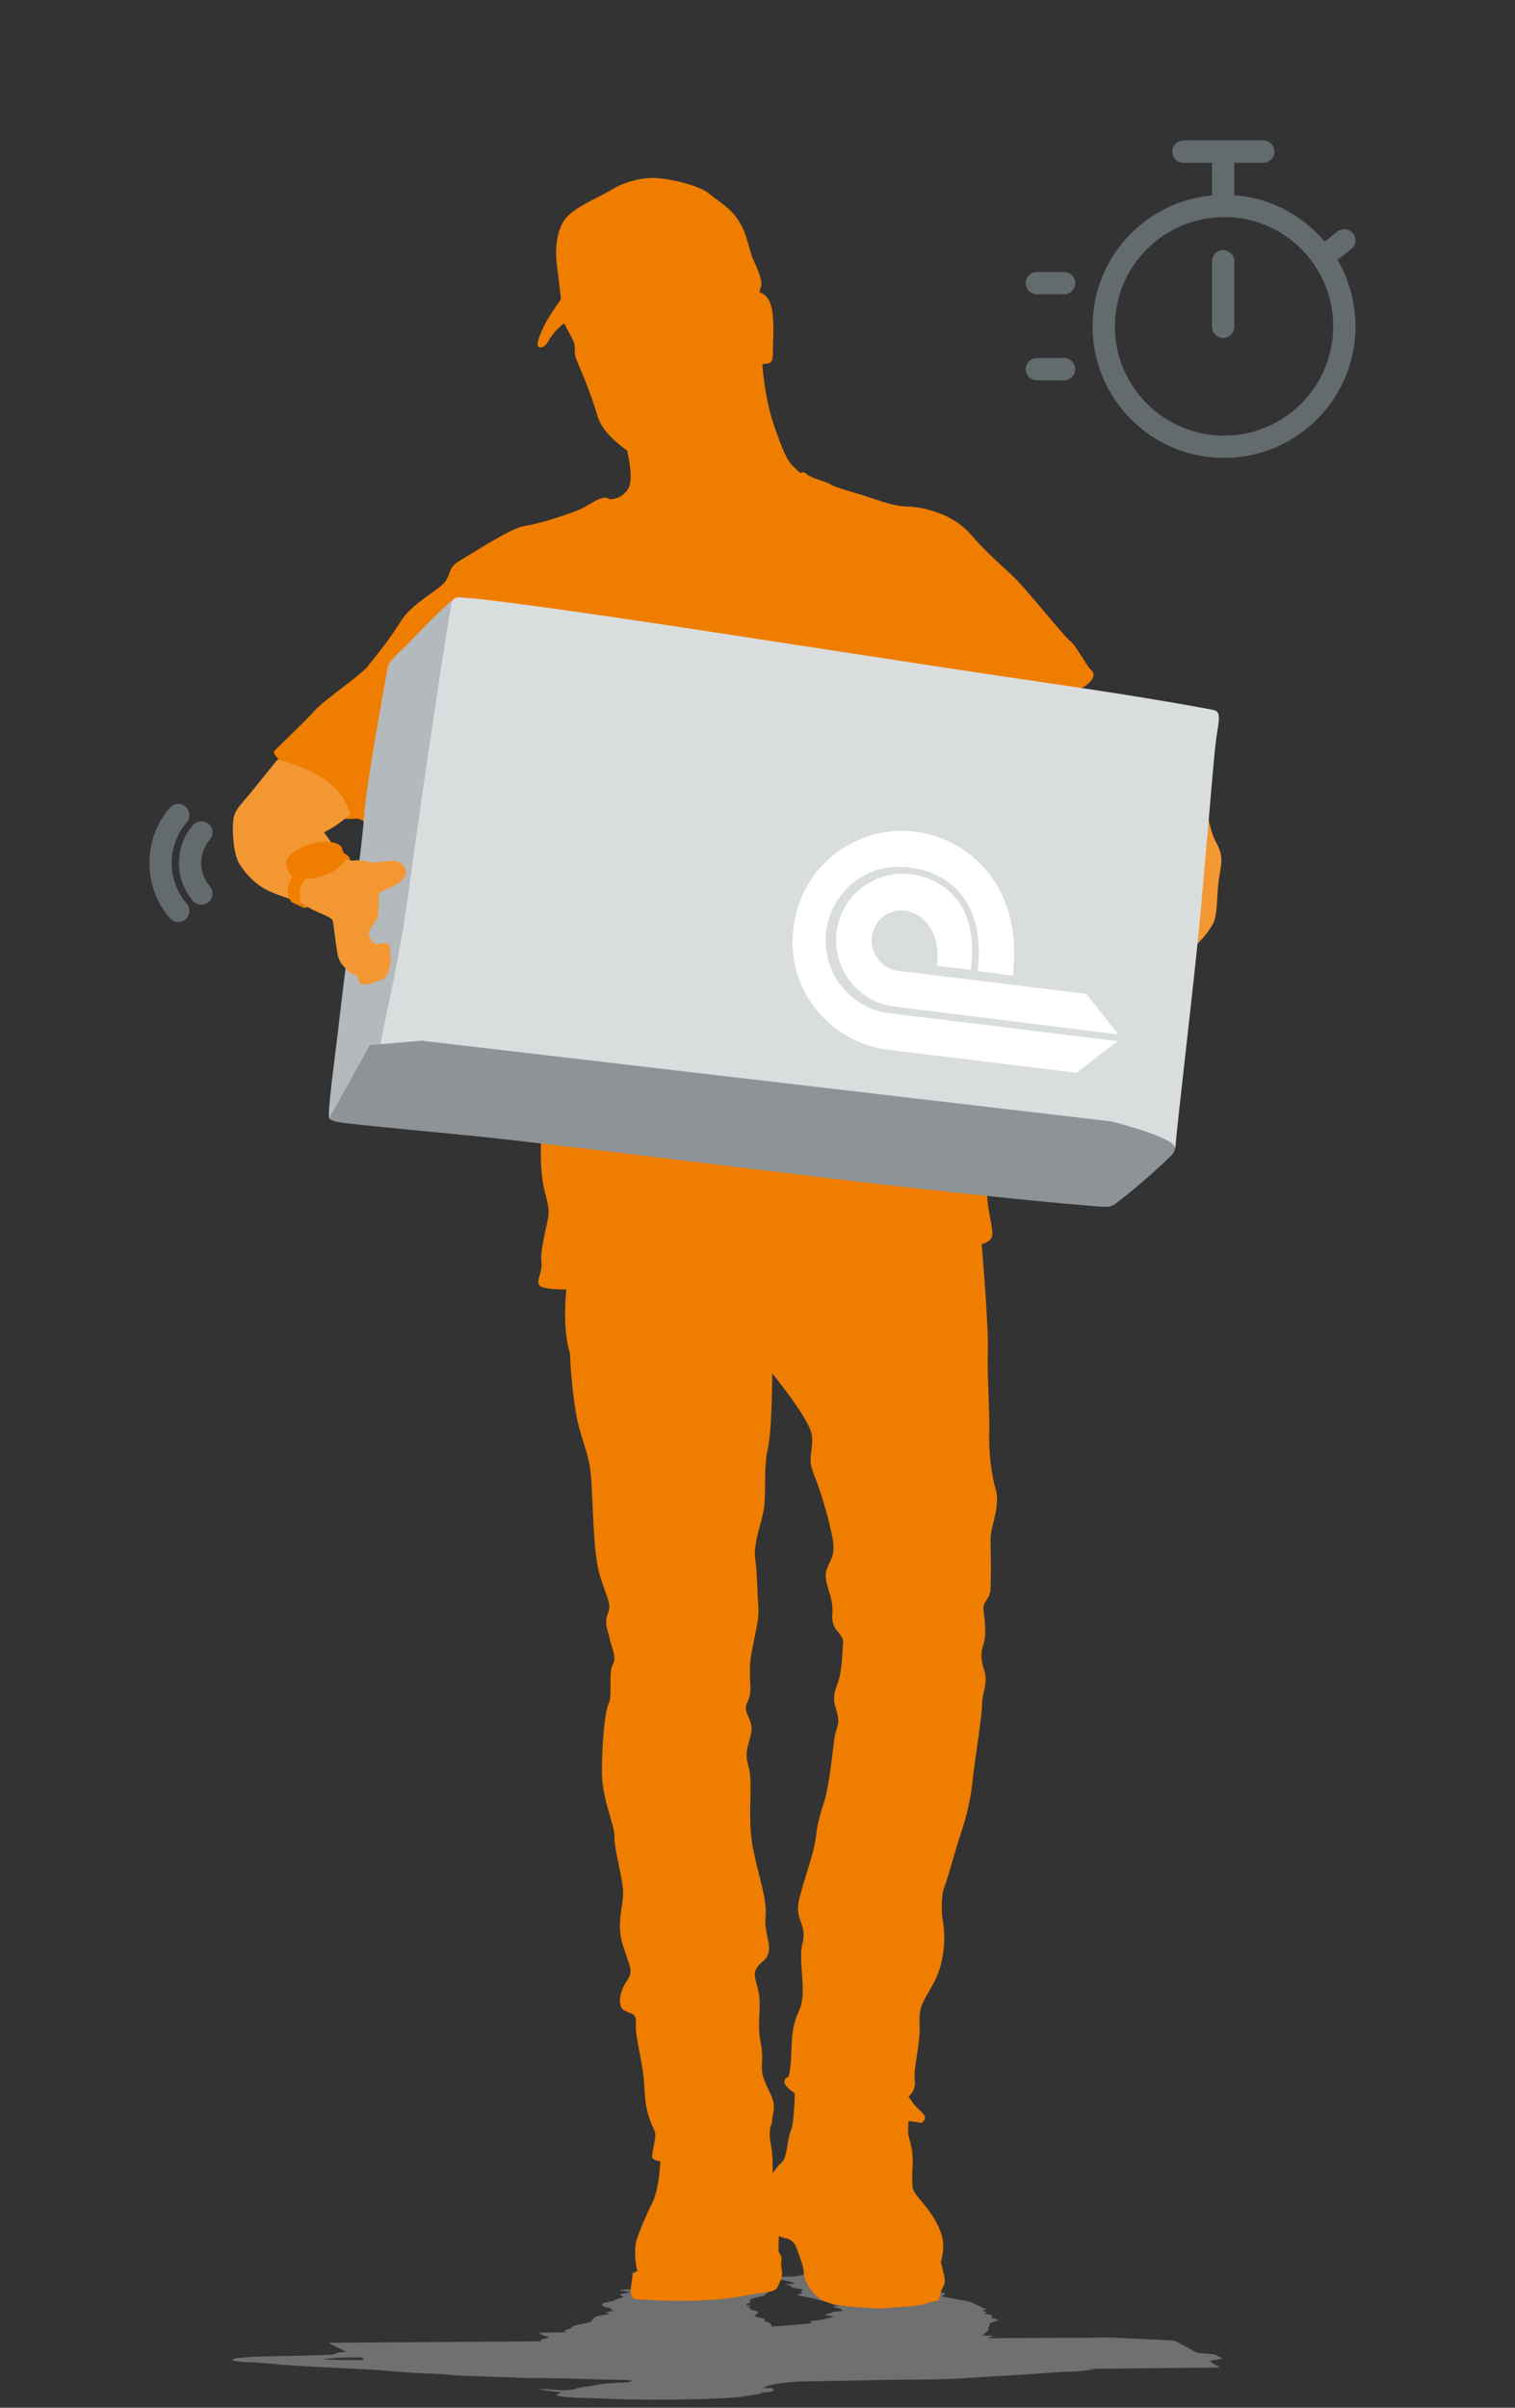 <?xml version="1.0" encoding="utf-8"?>
<!-- Generator: Adobe Illustrator 24.1.2, SVG Export Plug-In . SVG Version: 6.00 Build 0)  -->
<svg version="1.1" id="Ebene_1" xmlns="http://www.w3.org/2000/svg" xmlns:xlink="http://www.w3.org/1999/xlink" x="0px" y="0px"
	 viewBox="0 0 340 540" style="enable-background:new 0 0 340 540;" xml:space="preserve">
<rect x="0" y="0" width="340" height="540" fill="#333333" stroke="none"/>
<style type="text/css">
	.st0{opacity:0.5;fill:#ACAFB2;enable-background:new    ;}
	.st1{fill:#F39733;enable-background:new    ;}
	.st2{fill:#EF7D00;}
	.st3{fill:#B3B9BC;}
	.st4{fill:#D9DDDE;}
	.st5{fill:#F27E00;}
	.st6{fill:none;stroke:#646B6E;stroke-width:5;stroke-linecap:round;stroke-miterlimit:10;}
	.st7{fill:none;stroke:#646B6E;stroke-width:5;stroke-linecap:round;stroke-linejoin:round;}
	.st8{fill:#8D9397;}
	.st9{fill:#FFFFFF;}
</style>
<g>
	<g>
		<path class="st0" d="M273.4,528.5c-0.5-0.2-0.2-0.4-1.2-0.5s-1.9-0.2-3.3-0.3h-0.1h-0.1c-1.5-0.8-4.7-2.5-4.9-2.7h-0.1
			c-0.4-0.1-0.8-0.1-1.1-0.1c-3.1-0.2-9.9-0.5-12.3-0.6c-1.5-0.1-2.1,0-8.4,0l-20.3,0.1h0.1c0.2-0.2,1.2-0.4,1.1-0.5
			c-0.8-0.1-1.6-0.1-2.4-0.1c0,0,1.6-1.1,1.4-1.4s0.5-0.9,0.3-1.1s0.5-0.5,1.6-0.8s-1.3-0.5-1.2-0.7s0.1-0.4,0-0.6
			c-0.1-0.1-1.7-0.2-1.6-0.3s0.8-0.3,0.1-0.5s-0.7-0.2,0.1-0.4s-0.5-0.3-0.5-0.4c-0.7-0.4-1.4-0.7-2.1-1c-0.8-0.4-1.7-0.6-2.6-0.7
			c-1.4-0.2-3.1-0.7-3.8-0.7s-0.7-0.3-0.3-0.5s0.5-0.3-0.2-0.5c-1.2-0.2-2.4-0.4-3.7-0.5c-1-0.1-1.5-0.2-1.3-0.4s-1.5-0.6-1.1-0.7
			s-1.4-0.2-1.4-0.2l1.2-0.1c0.7,0,1.1-0.1,2.1-0.1s-0.3-0.1-0.7-0.1H204l-0.1-0.1c0,0,0.8-0.1,1-0.3s-0.4-0.4,0.3-0.5
			s3.8-0.2,5.7-0.5s0.1-0.4,0.4-0.5c0.2,0,0.4-0.1,0.6-0.1c0.6-0.1-0.2-0.2-0.3-0.2s-0.7-0.1-0.7-0.1c-1-0.1-2-0.1-2.9-0.1
			c-2.3,0-5.7,0-8-0.1s-4.5,0-6.7,0s-6.7,0-8.8,0.1c-1.3,0-2.7,0.1-4,0.4c-0.6,0.2-1.2,0.3-1.8,0.4c-0.3,0.1-1.5,0.1-2.2,0.1h-1.6
			l-0.1-0.2l0.5-0.1c0.5,0,0-0.1,0.2-0.2s-0.1-0.1-0.8-0.2s-2-0.1-6.9-0.1s-8.8-0.1-13.5-0.1s-8.8,0-11.3,0s-1.1,0.2-1.1,0.3
			c0.4,0.1,0.8,0.1,1.1,0.1c0,0-0.9,0.2-0.2,0.4s2.2,0.3,3.7,0.5s1.7,0.5,1.7,0.5s-1.1,0-1.6,0s-0.2,0.1,0.3,0.2s-0.2,0.1-1.3,0.3
			s-0.7,0.4-1.3,0.6s-1.8,0.5-1.6,0.7s-1,0.1-2.6,0.2s-1,0.2,0.5,0.4s0.8,0.2-0.8,0.5s0.4,0.6,0,0.8s-2,0.5-1.9,0.7
			s-2.7,0.5-2.8,0.8s0.5,0.8,1.5,0.9s0,0.4,0.9,0.5s-0.3,0.2-0.6,0.3s-1.5,0.2-0.5,0.4s0,0.2-1.7,0.5s-1.7,1.1-2.1,1.4
			s-2.4,0.5-3.4,0.8c-0.5,0.1-0.9,0.4-1.3,0.8c-1.9,0.3-0.8,0.8-0.8,0.8s-5.5,0-6.1,0.1s0.8,0.2,0.5,0.3s0.9,0.4,1.5,0.6
			s-0.6,0.3-1.3,0.5c-0.4,0.2-0.4,0.4-0.3,0.5l-14.8,0.1l-29,0.2c-2.5,0-3.3,0-3.5,0l0,0c-0.8,0,1.2,0.8,2.5,1.5
			c0.3,0.2,0.7,0.3,1.1,0.6c-0.7,0-1.4,0.1-2.1,0.2c-0.3,0.1-0.7,0.4-1,0.4s-2.7,0.1-5.9,0.2s-6.3,0.1-9.3,0.2s-4.2,0.2-5.6,0.3
			s-1.8,0.4-1.6,0.6c1.4,0.3,2.8,0.4,4.2,0.4l5.9,0.4H63c-1,0-1.8,0.1-1.3,0.1c0.8,0,6.5,0.4,8.8,0.5s9.8,0.5,11.9,0.6
			s5.5,0.4,7.9,0.6s8,0.4,9.6,0.5s0.7,0.2,3.4,0.3s10.9,0.4,14,0.5s3.7,0,8.2,0.1s5.2,0.1,7.5,0.2s3.3,0.1,3.7,0.1h0.4
			c0,0,2.2,0,3.9,0.1s-0.1,0.5-0.1,0.5s-5.5,0.2-6.6,0.5s-3.9,0.6-4.7,0.8s0,0.2-0.8,0.3l-2.1,0.2c0,0-2.2-0.1-3.3-0.2
			c-0.9-0.1-1.7-0.1-2.6-0.1c-0.4,0,1,0.2,2.2,0.4s3,0.3,3,0.3s-0.7,0.4-1,0.5s-0.1,0.4,2.1,0.6c2.2,0.2,7.4,0.3,9.8,0.4
			s6.2,0.2,9.6,0.2s10.4-0.1,12.7-0.2s4.6-0.2,6.6-0.4c1.1-0.1,2.2-0.3,3.3-0.5c0.8-0.1,2.2-0.3,1.8-0.4l-0.4-0.1c0,0,1.7,0,2.5-0.2
			s0.7-0.4,0.6-0.5s0.2-0.3-1.1-0.3h-1.3c0.7-0.4,1.4-0.7,2.2-0.8c1.6-0.3,3.1-0.5,4.7-0.6l1.6-0.1c0.5,0,0.9,0,1.4,0
			c0.7,0,3.3-0.1,4.5-0.1s0,0,5.9-0.1s8.5-0.2,12.2-0.2s10.3-0.1,14.1-0.4s6.9-0.4,9.9-0.6s10.8-0.8,12.5-0.8s3.6-0.3,4.9-0.4
			c1.2,0-0.1-0.2-2.4-0.2c18.3-0.2,27.3-0.3,29.7-0.3c2.2,0,1.1-0.2,0.5-0.5c-0.3-0.2-0.8-0.5-1.4-1c0.6-0.1,1.1-0.3,1.7-0.3
			C275.1,528.8,273.9,528.7,273.4,528.5z M168.5,517.1c-0.5-0.2-1.8-0.2-0.6-0.5s-0.4-0.7,1-1.1s3.3-0.7,2.8-0.9s2.2-0.4-0.5-0.6
			s-1.9-0.2-1.1-0.4s-0.4-0.4,0.5-0.7s-0.3-0.3,0.9-0.5s2.4-0.3,2-0.4s-0.4-0.2-0.4-0.2s-0.8-0.1-0.3-0.2s0.5-0.2,0.5-0.3v-0.1
			c0,0,0.9,0.1,2.1,0.1c0.6,0.1,1.2,0.2,1.8,0.4c0.7,0.1,0.7,0.2,0.9,0.3s0.1,0.2,0.1,0.2c-0.7,0-1.5,0.1-2.2,0.2
			c0.4,0.1,0.8,0,1.3,0.2s-0.1,0.5,1.9,0.7s-0.2,0.7,0.8,0.9s-1.8,0.3-0.8,0.6s3.4,0.6,3.8,0.8c0.6,0.2,1.2,0.4,1.9,0.5
			c0.8,0.2,1.5,0.5,2.2,0.8c0.3,0.2,1.5,0.2,0.7,0.3s-1.2,0.2,0,0.4s1,0.4,1.3,0.6s-2.8,0.2-2.4,0.4s-1.9,0.4-1.4,0.6
			s2.3,0.2,1.4,0.5c-1.4,0.4-2.8,0.7-4.2,0.8c-1.6,0.2,0,0.3-0.4,0.5s-8.9,0.8-8.9,0.8s0-0.8-1-1s-0.3-0.6-0.9-0.8s-2.4-0.5-1.9-0.7
			s0.4-0.4,0.7-0.7s-1.8-0.5-1.9-0.8s0.5-0.3-0.6-0.5S169.1,517.3,168.5,517.1z M79.7,529.3h-2.6h-0.5c-2.8-0.1-4.2-0.1-4-0.2
			l1.8-0.2c0.9-0.1,2.8-0.2,5-0.2h1.5c0.3,0.1,0.6,0.3,0.9,0.5C81.1,529.3,80.4,529.4,79.7,529.3z"/>
		<path class="st1" d="M270.1,177.8c0,0,1.2,8.4,2.8,11.1c2.1,3.6,0.9,5.4,0.5,9.5s-0.2,6.9-1.2,8.8c-0.9,1.6-2,3-3.3,4.3
			c-1,1.2-3.1-1.7-3.1-1.7s-2.1-11.6-1.9-12.6S270.1,177.8,270.1,177.8"/>
		<path class="st2" d="M189.2,368.4c-0.2,2-0.1,6.3-1.3,9.4s-0.7,3.9,0,6.5s-0.4,3.3-0.7,5.9S186,400.8,185,404
			c-0.9,2.6-1.6,5.3-1.9,8c-0.4,3.7-2.8,9.8-3.8,14.2s1.9,5.5,0.8,9.6s1.2,11.1-0.8,15.2s-1.5,8.4-1.9,12.3s-0.8,1.9-1.3,3.2
			s2.2,2.9,2.2,2.9c0.1,1.2,0,2.3-0.1,3.5c-0.2,2.7-0.2,3.6-0.9,5.5s-0.6,5.4-1.8,6.5c-0.8,0.8-1.5,1.6-2.1,2.5v-1.6
			c0-1.8-0.1-3.6-0.5-5.4c-0.5-3,0.3-4.1,0.3-4.1c0.1-1,0.2-1.9,0.4-2.8c0.4-2.4-0.7-3.6-2-6.8s0-4.3-0.9-8.7s0.3-7.8-0.5-11.4
			s-1.7-4.4,1.1-6.8s0.1-5.6,0.5-9.8s-1.4-8.4-2.8-15.4s0.1-14.7-1-18.4s0.1-4.6,0.6-7.7s-2.1-4.3-0.9-6.7s0.5-3.8,0.6-7.9
			s2.2-9.9,1.9-13.4s-0.2-7.3-0.7-10.8s1.3-7.8,1.9-11s-0.1-9.5,0.9-13.7s1-17,1-17s8.5,10.4,8.9,13.9s-1.1,5,0.4,8.6
			c1.8,4.6,3.2,9.4,4.2,14.2c0.9,4.6-0.8,5.3-1.4,7.8s1.8,5.8,1.4,9.5S189.4,366.4,189.2,368.4 M223.5,334.3
			c-1.1-4.2-1.6-8.5-1.5-12.9c0.2-3.5-0.5-12.9-0.3-18.4s-1.4-24-1.4-24s2.3-0.4,2.4-2.1s-0.9-5-1.1-7.9s-0.7-8.5-0.7-8.5l-68.2-7.9
			l-31.2,2.1c-0.2,3.2-0.2,6.5,0.2,9.7c0.6,4.2,1.8,5.9,1.3,8.7s-1.8,7.5-1.5,9.9s-1.2,4.1-0.5,5.2s6.1,1,6.1,1s-1,8.7,0.8,14.3
			c0.2,4.4,0.6,8.8,1.3,13.1c0.9,5.6,2.9,8.9,3.4,14.1s0.4,17.5,2.1,22.9s2.6,6.1,1.7,8.3s0.2,4.3,0.5,5.9s1.6,3.9,0.6,5.6
			s0,7-0.9,8.7s-1.6,10-1.5,15.8s2.9,11.6,2.8,14s1.5,8.1,1.9,11.6s-1.7,7.6,0,12.8s2.4,5.8,0.8,8.1s-2.1,5.6-0.5,6.5
			s2.8,0.5,2.6,2.9s1.1,7.2,1.6,10.9s0.2,6.5,1.3,10s1.8,2.8,1.3,5.6s-0.8,3.5-0.3,3.9c0.5,0.3,1,0.5,1.6,0.5c0,0-0.2,5.9-1.7,9.1
			c-1.4,2.8-2.7,5.8-3.7,8.8c-0.7,2.7,0.2,6.8,0.2,6.8s-1.1,0.2-1.1,1.3s-1.3,4.9,1.1,5s6.6,0.4,11.3,0.3c4.5,0,9-0.4,13.4-1.2
			c4.9-1,6.2-0.5,6.9-2.1s1.1-2,0.8-3.9s0.3-2-0.2-3l-0.5-0.9l0.1-3.4c0.5,0.2,1,0.4,1.6,0.5c1,0.2,1.8,0.9,2.2,1.8
			c0.3,0.9,1.8,4.3,1.8,6s1.9,4.8,4,6s6.6,1.6,8.8,1.7c2.2,0.2,4.5,0.3,6.7,0.1c2.3-0.3,5.7-0.2,8-1s2.9-0.3,2.9-1.3
			c0.1-0.7,0.4-1.5,0.7-2.1c0.1-0.4,0.9-0.8,0.3-3.2s-0.3-1.7-0.6-2.3s1.5-3.6-0.4-7.9s-4.9-6.8-5.7-8.4s-0.1-5.2-0.3-7.9
			s-1-4.2-1-5.3s0.1-2.5,0.1-2.5c0.9,0.1,1.8,0.2,2.6,0.4c0.4,0.2,1.7-0.9,0.7-2s-1.4-1.3-2.1-2.2c-0.4-0.5-0.8-1.1-1.2-1.7
			c1.1-0.9,1.6-2.3,1.4-3.7c-0.4-2.2,1.3-8.7,1.1-12s0.2-4.5,1.3-6.5s3-4.7,3.7-8.5c0.6-2.9,0.7-5.8,0.2-8.7
			c-0.4-1.9-0.3-6.2,0.3-7.5s2.4-8.1,3.8-12.3c1.3-3.9,2.2-7.8,2.6-11.9c0.4-3.8,2.1-14.3,2.1-16.9s1.4-4.6,0.5-7.5s-0.8-4-0.1-6.3
			s0-6.3-0.1-7.7s1.5-2.2,1.6-4.3s0.1-7.1,0-10.7s2.2-7.1,1.2-11.7"/>
		<path class="st2" d="M126.6,72.5c-1.3,1-2.4,2.2-3.3,3.6c-1,2-2.2,2.1-2.6,1.5s1-4,2.2-6s3-4.5,3-4.5s-0.7-6-1-8.4
			s-0.1-7.2,2.1-9.8c2.2-2.6,7.4-4.6,9.8-6.1c2.9-1.8,6.2-2.8,9.6-2.9c3.4,0,10.4,1.6,12.7,3.5s4.6,3,6.6,6s2.4,6.7,3.3,8.7
			s2.2,4.8,1.8,6.1l-0.4,1.3c1.2,0.4,2.1,1.4,2.5,2.6c0.8,2.2,0.7,6.2,0.6,8.8s0.2,4.4-1.1,4.6l-1.3,0.2c0.3,4.2,1,8.4,2.2,12.5
			c1.8,5.3,3.1,8.9,4.7,10.4l1.6,1.5c0.4-0.3,1-0.2,1.4,0.2c0.7,0.7,3.3,1.5,4.5,1.9s0,0.5,5.9,2.2s8.5,3.1,12.2,3.2
			s10.3,1.7,14.1,6.1s6.9,6.9,9.9,9.8c2.9,2.8,10.8,12.8,12.5,14.2s3.6,5.6,4.9,6.7s-0.5,3.5-3.7,4.5s-12.7,3.6-14.1,3.7
			s-111.9,10.6-111.9,10.6l-32.7,15.7c0,0-1.6-1.5-3-1.3s-3.2,0-3.4-0.5s-2.1-5.7-3.6-7.1s-6.5-3.6-7.4-4s-4.4-2.7-3.6-3.6
			s6.5-6.2,8.8-8.8s9.8-7.6,11.9-9.9c2.8-3.4,5.5-6.9,7.8-10.6c2.4-3.7,8-6.6,9.6-8.4s0.7-3.3,3.4-4.9s10.9-6.9,14-7.7
			c2.8-0.5,5.5-1.2,8.2-2.1c4.5-1.5,5.2-1.8,7.5-3.2s3.3-1.3,3.7-1l0.4,0.2c1.6-0.1,3-0.8,3.9-2.1c1.7-2.2-0.1-8.9-0.1-8.9
			s-5.5-3.6-6.6-7.7c-1.3-4.3-2.9-8.4-4.7-12.5c-0.8-1.9,0-2.9-0.8-4.5S126.6,72.6,126.6,72.5"/>
		<path class="st3" d="M105.3,139.4c0,0-1.6-6-3.3-5.1s-8.9,8.5-11,10.6s-3.8,3.4-4,4.8s-4.8,25.7-5.3,33.4s-4,32-5.3,43.5
			S73.2,250.8,74,251s5.6-6.4,7.9-9.1s3.1-3,4-4.9s15-61.6,15-61.6L105.3,139.4z"/>
		<path class="st4" d="M101.3,135.4c-0.4,1.7-6.7,42.5-9.5,63.9s-8,38-6.5,39.1s20.8,2.6,43.1,4.3s110.4,14.3,121.2,14.7
			c10.2,0.4,14.1,1.4,14.2-0.2c0.2-3.4,3.5-31.4,4.9-45.1s3.4-38.7,4-44.4s1.8-8.1-0.5-8.5c-2.7-0.5-14.1-2.7-38.3-6.2
			s-74.2-11.4-98.4-14.9s-29.2-3.9-30.7-4C103,133.9,101.7,133.7,101.3,135.4"/>
		<path class="st1" d="M62.4,170.2c0,0-3.4,4.2-5.9,7.3s-4,4.1-4.2,6.9s0.2,7.7,1.6,9.6c1.4,2.2,3.3,4.1,5.6,5.4
			c3,1.6,6.1,2.1,9.3,3.9s5.7,2.3,5.9,3.3s0.6,4.8,1,7.1s1.3,2.9,2.7,4.3c1.5,1.2,3.6,1.3,5.2,0.3c3.7-2,4.1-2.2,4.1-2.2
			c0-0.8,0-1.6-0.1-2.4c-0.2-1.6-0.1-1.9-0.7-2c-0.8,0-1.6,0-2.3,0.1c-0.7,0-1.8-1.3-1.8-2.6s2.2-2.3,2.2-5.1s-0.2-3.8,0.6-4.2
			s6.4-2.1,5.4-4.9s-4.6-1.8-6.4-1.6s-2.8-0.7-5-0.4s-4.1-2.4-5-3.7s-1.6-2.2-1.8-2.5s1.2-0.5,4-2.7c1.5-1.1,1.9-1.4,1.9-1.4
			c-1-3.1-2.9-5.8-5.5-7.7c-4.2-2.9-10.5-4.6-10.5-4.6"/>
		<path class="st2" d="M76.8,190.4c0.5,1.6-2,3.7-5.5,4.7s-6.7,0.5-7.1-1.1s2-3.7,5.5-4.7S76.4,188.8,76.8,190.4"/>
		<path class="st2" d="M77.4,191.9c0.5,1.6-2,3.7-5.5,4.7s-6.7,0.5-7.1-1.1s2-3.7,5.5-4.7S77,190.3,77.4,191.9"/>
	</g>
	<polygon class="st2" points="64.2,194 64.9,195.8 77.4,191.9 76.5,189.8 	"/>
	<g>
		<path class="st5" d="M66.7,195.4c0,0-3.2,2.6-1.7,6.3l0.4,0.6l2.3,1.1c0,0-1.8-5.1,1.8-6.8"/>
		<path class="st5" d="M67.7,203.4c0,0,0.8,0.5,1.3,0l-1.5-0.7"/>
		<path class="st5" d="M76.3,191.4l0.3-0.1c1,0,1.8,0.7,2,1.6l-0.4-0.1c-0.6-0.5-1,0.3-1,0.3"/>
		<path class="st6" d="M40,182.8c-5.3,6.2-5.3,15.3,0,21.5 M45.2,186.7c-3.4,3.9-3.4,9.8,0,13.7"/>
		<path class="st7" d="M301.7,73.2c0,14.9-12.1,27-27,27s-27-12.1-27-27s12.1-27,27-27C289.5,46.1,301.7,58.2,301.7,73.2
			C301.7,73.1,301.7,73.1,301.7,73.2z"/>
	</g>
	<path class="st7" d="M238.8,63.5h-6.1 M238.8,82.8h-6.1"/>
	<path class="st7" d="M298,56.8l3.7-2.9 M265.6,34h17.9 M274.5,46.2V34 M274.5,73.3V58.6"/>
</g>
<path class="st8" d="M249.4,251.5L94.6,233.4l-11.6,1l-9,16.2c0,0-0.8,0.8,3.6,1.3c5.2,0.6,10.5,1.1,29,2.9
	c18.5,1.9,61.9,7.4,85,10.1s44,4.8,50.3,5.3s6.9,0.8,8.4-0.2c4.3-3.3,8.4-6.8,12.3-10.6c0.6-0.5,1-1.1,1.1-1.9
	C263.9,255.1,249.4,251.5,249.4,251.5z"/>
<path class="st1" d="M85.9,219.6c1.8-1,1.9-4.2,1.4-6.8c-0.1-0.6,0.2-1.4-1.3-1.3c-1.4,0.2-2.8,0.7-4.2,1.3c0,0-2.9,6-0.9,7.8
	C81.7,221.3,85.1,220,85.9,219.6z"/>
<path class="st9" d="M199.1,235.4l42.5,5.2l9.2-7.1l-50.7-6.2c-9.1-0.9-15.7-9-14.7-18.1c0.9-9.1,9-15.7,18.1-14.7
	c0.2,0,0.4,0,0.7,0.1c4.5,0.4,8.7,2.6,11.6,6.1c3.2,4.1,4.5,9.8,3.6,17v0.1l7.9,1v-0.1c2.4-20-9.8-30.7-22.1-32.2
	c-13.4-1.5-25.6,8.1-27.1,21.5l0,0C176.2,221.3,185.7,233.6,199.1,235.4z"/>
<path class="st9" d="M195.7,209.8c0.6-3.5,3.7-5.9,7.2-5.6c4.2,0.5,8.3,4.6,7.4,12.3v0.1l7.6,0.9v-0.1c0.8-6.9-0.3-12.2-3.3-15.9
	c-2.7-3.2-6.5-5.1-10.7-5.5c-8.2-0.7-15.5,5.3-16.2,13.6c-0.7,7.8,4.8,14.9,12.6,16.1L251,232l-7.2-9.1l-42.5-5.2
	C197.6,217,195.1,213.5,195.7,209.8L195.7,209.8z"/>
</svg>

